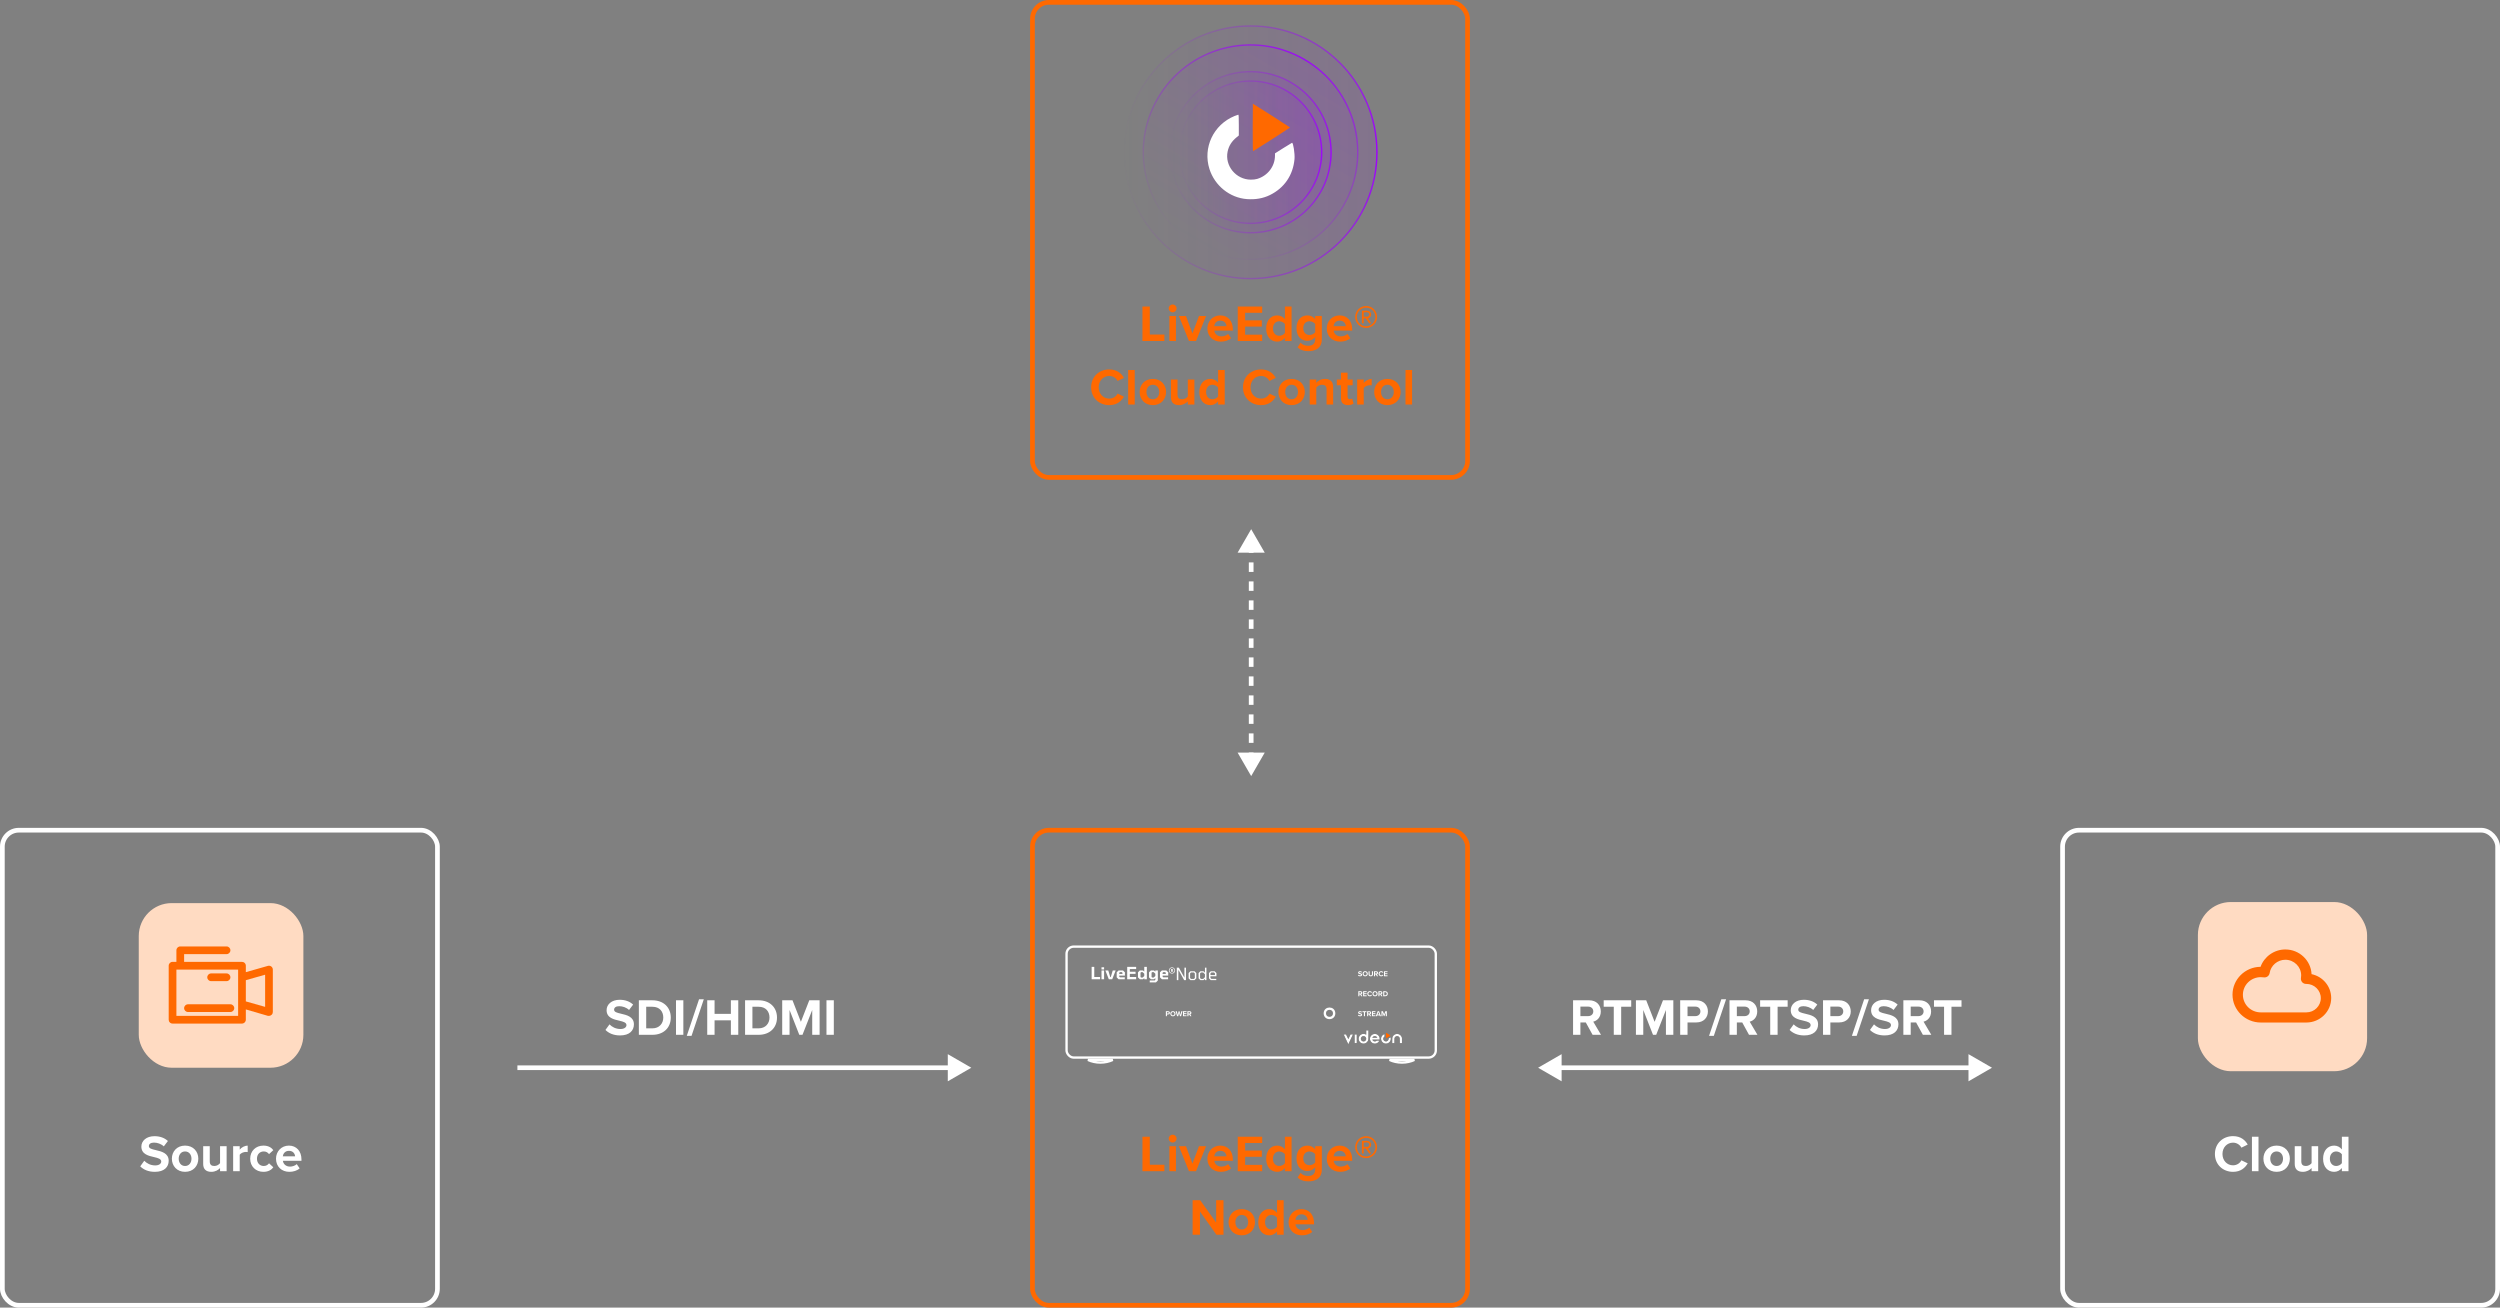 <svg xmlns="http://www.w3.org/2000/svg" width="1063" height="556" viewBox="0 0 1063 556" fill="none"><rect x="0" y="0" width="1063" height="556" fill="#808080" stroke="none"/><path d="M257.44 437.932L259.156 435.556C260.19 436.634 261.796 437.536 263.82 437.536C265.536 437.536 266.372 436.722 266.372 435.886C266.372 434.786 265.096 434.412 263.402 434.016C261.004 433.466 257.924 432.806 257.924 429.528C257.924 427.086 260.036 425.106 263.49 425.106C265.822 425.106 267.758 425.81 269.21 427.152L267.472 429.44C266.284 428.34 264.7 427.834 263.27 427.834C261.862 427.834 261.114 428.45 261.114 429.33C261.114 430.32 262.346 430.628 264.04 431.024C266.46 431.574 269.54 432.3 269.54 435.556C269.54 438.24 267.626 440.264 263.666 440.264C260.85 440.264 258.826 439.318 257.44 437.932ZM271.643 440V425.326H277.429C282.027 425.326 285.217 428.252 285.217 432.674C285.217 437.096 282.027 440 277.429 440H271.643ZM274.767 437.25H277.429C280.333 437.25 282.027 435.16 282.027 432.674C282.027 430.078 280.443 428.076 277.429 428.076H274.767V437.25ZM287.434 440V425.326H290.558V440H287.434ZM292.02 440.44L297.234 424.886H299.258L294.044 440.44H292.02ZM310.766 440V433.84H303.836V440H300.712V425.326H303.836V431.09H310.766V425.326H313.912V440H310.766ZM316.804 440V425.326H322.59C327.188 425.326 330.378 428.252 330.378 432.674C330.378 437.096 327.188 440 322.59 440H316.804ZM319.928 437.25H322.59C325.494 437.25 327.188 435.16 327.188 432.674C327.188 430.078 325.604 428.076 322.59 428.076H319.928V437.25ZM345.355 440V429.44L341.219 440H339.855L335.719 429.44V440H332.595V425.326H336.973L340.537 434.478L344.101 425.326H348.501V440H345.355ZM351.415 440V425.326H354.539V440H351.415Z" fill="white"></path><path d="M677.161 440L674.279 434.742H671.991V440H668.867V425.326H675.731C678.789 425.326 680.659 427.328 680.659 430.056C680.659 432.652 679.031 434.038 677.447 434.412L680.747 440H677.161ZM677.469 430.034C677.469 428.802 676.523 428.01 675.269 428.01H671.991V432.058H675.269C676.523 432.058 677.469 431.266 677.469 430.034ZM686.177 440V428.076H681.887V425.326H693.591V428.076H689.323V440H686.177ZM708.354 440V429.44L704.218 440H702.854L698.718 429.44V440H695.594V425.326H699.972L703.536 434.478L707.1 425.326H711.5V440H708.354ZM714.414 440V425.326H721.278C724.468 425.326 726.206 427.482 726.206 430.056C726.206 432.608 724.446 434.742 721.278 434.742H717.538V440H714.414ZM723.016 430.034C723.016 428.824 722.092 428.01 720.86 428.01H717.538V432.058H720.86C722.092 432.058 723.016 431.266 723.016 430.034ZM726.69 440.44L731.904 424.886H733.928L728.714 440.44H726.69ZM743.677 440L740.795 434.742H738.507V440H735.383V425.326H742.247C745.305 425.326 747.175 427.328 747.175 430.056C747.175 432.652 745.547 434.038 743.963 434.412L747.263 440H743.677ZM743.985 430.034C743.985 428.802 743.039 428.01 741.785 428.01H738.507V432.058H741.785C743.039 432.058 743.985 431.266 743.985 430.034ZM752.693 440V428.076H748.403V425.326H760.107V428.076H755.839V440H752.693ZM760.947 437.932L762.663 435.556C763.697 436.634 765.303 437.536 767.327 437.536C769.043 437.536 769.879 436.722 769.879 435.886C769.879 434.786 768.603 434.412 766.909 434.016C764.511 433.466 761.431 432.806 761.431 429.528C761.431 427.086 763.543 425.106 766.997 425.106C769.329 425.106 771.265 425.81 772.717 427.152L770.979 429.44C769.791 428.34 768.207 427.834 766.777 427.834C765.369 427.834 764.621 428.45 764.621 429.33C764.621 430.32 765.853 430.628 767.547 431.024C769.967 431.574 773.047 432.3 773.047 435.556C773.047 438.24 771.133 440.264 767.173 440.264C764.357 440.264 762.333 439.318 760.947 437.932ZM775.15 440V425.326H782.014C785.204 425.326 786.942 427.482 786.942 430.056C786.942 432.608 785.182 434.742 782.014 434.742H778.274V440H775.15ZM783.752 430.034C783.752 428.824 782.828 428.01 781.596 428.01H778.274V432.058H781.596C782.828 432.058 783.752 431.266 783.752 430.034ZM787.427 440.44L792.641 424.886H794.665L789.451 440.44H787.427ZM795.107 437.932L796.823 435.556C797.857 436.634 799.463 437.536 801.487 437.536C803.203 437.536 804.039 436.722 804.039 435.886C804.039 434.786 802.763 434.412 801.069 434.016C798.671 433.466 795.591 432.806 795.591 429.528C795.591 427.086 797.703 425.106 801.157 425.106C803.489 425.106 805.425 425.81 806.877 427.152L805.139 429.44C803.951 428.34 802.367 427.834 800.937 427.834C799.529 427.834 798.781 428.45 798.781 429.33C798.781 430.32 800.013 430.628 801.707 431.024C804.127 431.574 807.207 432.3 807.207 435.556C807.207 438.24 805.293 440.264 801.333 440.264C798.517 440.264 796.493 439.318 795.107 437.932ZM817.604 440L814.722 434.742H812.434V440H809.31V425.326H816.174C819.232 425.326 821.102 427.328 821.102 430.056C821.102 432.652 819.474 434.038 817.89 434.412L821.19 440H817.604ZM817.912 430.034C817.912 428.802 816.966 428.01 815.712 428.01H812.434V432.058H815.712C816.966 432.058 817.912 431.266 817.912 430.034ZM826.62 440V428.076H822.33V425.326H834.034V428.076H829.766V440H826.62Z" fill="white"></path><rect x="1" y="353" width="185" height="202" rx="7" stroke="white" stroke-width="2"></rect><rect x="877" y="353" width="185" height="202" rx="7" stroke="white" stroke-width="2"></rect><rect x="439" y="353" width="185" height="202" rx="7" stroke="#FF6900" stroke-width="2"></rect><rect x="439" y="1" width="185" height="202" rx="7" stroke="#FF6900" stroke-width="2"></rect><path d="M413 454L403 448.226V459.774L413 454ZM220 455H404V453H220V455Z" fill="white"></path><path d="M654 454L664 459.774V448.226L654 454ZM847 454L837 448.226V459.774L847 454ZM663 455H838V453H663V455Z" fill="white"></path><path d="M532 330L537.774 320L526.226 320L532 330ZM532 225L526.227 235L537.774 235L532 225ZM533 323.942L533 319.904L531 319.904L531 323.942L533 323.942ZM533 315.865L533 311.827L531 311.827L531 315.865L533 315.865ZM533 307.788L533 303.75L531 303.75L531 307.788L533 307.788ZM533 299.712L533 295.673L531 295.673L531 299.712L533 299.712ZM533 291.635L533 287.596L531 287.596L531 291.635L533 291.635ZM533 283.558L533 279.519L531 279.519L531 283.558L533 283.558ZM533 275.481L533 271.442L531 271.442L531 275.481L533 275.481ZM533 267.404L533 263.365L531 263.365L531 267.404L533 267.404ZM533 259.327L533 255.288L531 255.288L531 259.327L533 259.327ZM533 251.25L533 247.212L531 247.212L531 251.25L533 251.25ZM533 243.173L533 239.135L531 239.135L531 243.173L533 243.173ZM533 235.096L533 231.058L531 231.058L531 235.096L533 235.096Z" fill="white"></path><path d="M485.773 145V130.326H488.897V142.25H495.101V145H485.773ZM498.609 132.812C497.707 132.812 496.937 132.064 496.937 131.14C496.937 130.216 497.707 129.468 498.609 129.468C499.533 129.468 500.281 130.216 500.281 131.14C500.281 132.064 499.533 132.812 498.609 132.812ZM497.223 145V134.374H500.017V145H497.223ZM505.537 145L501.269 134.374H504.261L507.033 141.766L509.805 134.374H512.819L508.551 145H505.537ZM513.385 139.676C513.385 136.596 515.651 134.11 518.885 134.11C522.053 134.11 524.209 136.486 524.209 139.962V140.578H516.311C516.487 141.92 517.565 143.042 519.369 143.042C520.359 143.042 521.525 142.646 522.207 141.986L523.439 143.79C522.361 144.78 520.711 145.264 519.061 145.264C515.827 145.264 513.385 143.086 513.385 139.676ZM518.885 136.332C517.147 136.332 516.399 137.63 516.267 138.686H521.503C521.437 137.674 520.733 136.332 518.885 136.332ZM526.293 145V130.326H536.677V133.01H529.417V136.2H536.523V138.884H529.417V142.294H536.677V145H526.293ZM546.357 145V143.658C545.521 144.692 544.355 145.264 543.079 145.264C540.395 145.264 538.371 143.24 538.371 139.698C538.371 136.222 540.373 134.11 543.079 134.11C544.333 134.11 545.521 134.66 546.357 135.738V130.326H549.173V145H546.357ZM546.357 141.568V137.806C545.873 137.102 544.883 136.596 543.937 136.596C542.353 136.596 541.253 137.85 541.253 139.698C541.253 141.524 542.353 142.778 543.937 142.778C544.883 142.778 545.873 142.272 546.357 141.568ZM551.724 147.728L552.978 145.704C553.836 146.65 554.958 147.024 556.3 147.024C557.642 147.024 559.226 146.43 559.226 144.34V143.262C558.39 144.318 557.246 144.934 555.948 144.934C553.286 144.934 551.262 143.064 551.262 139.522C551.262 136.046 553.264 134.11 555.948 134.11C557.224 134.11 558.368 134.66 559.226 135.738V134.374H562.042V144.274C562.042 148.322 558.918 149.312 556.3 149.312C554.474 149.312 553.044 148.894 551.724 147.728ZM559.226 141.238V137.806C558.764 137.102 557.752 136.596 556.828 136.596C555.244 136.596 554.144 137.696 554.144 139.522C554.144 141.348 555.244 142.448 556.828 142.448C557.752 142.448 558.764 141.92 559.226 141.238ZM564.131 139.676C564.131 136.596 566.397 134.11 569.631 134.11C572.799 134.11 574.955 136.486 574.955 139.962V140.578H567.057C567.233 141.92 568.311 143.042 570.115 143.042C571.105 143.042 572.271 142.646 572.953 141.986L574.185 143.79C573.107 144.78 571.457 145.264 569.807 145.264C566.573 145.264 564.131 143.086 564.131 139.676ZM569.631 136.332C567.893 136.332 567.145 137.63 567.013 138.686H572.249C572.183 137.674 571.479 136.332 569.631 136.332ZM580.871 139.434C578.297 139.434 576.207 137.344 576.207 134.77C576.207 132.174 578.297 130.106 580.871 130.106C583.467 130.106 585.535 132.174 585.535 134.77C585.535 137.344 583.467 139.434 580.871 139.434ZM580.871 130.81C578.671 130.81 576.911 132.57 576.911 134.77C576.911 136.948 578.671 138.73 580.871 138.73C583.049 138.73 584.831 136.948 584.831 134.77C584.831 132.57 583.049 130.81 580.871 130.81ZM582.147 137.454L580.761 135.342H579.837V137.454H579.089V132.108H581.267C582.213 132.108 583.005 132.746 583.005 133.736C583.005 134.924 581.949 135.32 581.641 135.32L583.071 137.454H582.147ZM581.267 132.768H579.837V134.66H581.267C581.773 134.66 582.235 134.286 582.235 133.736C582.235 133.142 581.773 132.768 581.267 132.768ZM471.65 172.264C467.36 172.264 463.95 169.184 463.95 164.674C463.95 160.164 467.36 157.084 471.65 157.084C474.994 157.084 476.864 158.844 477.898 160.67L475.214 161.99C474.598 160.802 473.278 159.856 471.65 159.856C469.098 159.856 467.162 161.902 467.162 164.674C467.162 167.446 469.098 169.492 471.65 169.492C473.278 169.492 474.598 168.568 475.214 167.358L477.898 168.656C476.842 170.482 474.994 172.264 471.65 172.264ZM479.692 172V157.326H482.486V172H479.692ZM490.184 172.264C486.686 172.264 484.574 169.712 484.574 166.676C484.574 163.662 486.686 161.11 490.184 161.11C493.704 161.11 495.816 163.662 495.816 166.676C495.816 169.712 493.704 172.264 490.184 172.264ZM490.184 169.778C491.922 169.778 492.912 168.348 492.912 166.676C492.912 165.026 491.922 163.596 490.184 163.596C488.446 163.596 487.478 165.026 487.478 166.676C487.478 168.348 488.446 169.778 490.184 169.778ZM505.061 172V170.658C504.335 171.472 503.059 172.264 501.321 172.264C498.989 172.264 497.889 170.988 497.889 168.92V161.374H500.683V167.82C500.683 169.294 501.453 169.778 502.641 169.778C503.719 169.778 504.577 169.184 505.061 168.568V161.374H507.855V172H505.061ZM517.933 172V170.658C517.097 171.692 515.931 172.264 514.655 172.264C511.971 172.264 509.947 170.24 509.947 166.698C509.947 163.222 511.949 161.11 514.655 161.11C515.909 161.11 517.097 161.66 517.933 162.738V157.326H520.749V172H517.933ZM517.933 168.568V164.806C517.449 164.102 516.459 163.596 515.513 163.596C513.929 163.596 512.829 164.85 512.829 166.698C512.829 168.524 513.929 169.778 515.513 169.778C516.459 169.778 517.449 169.272 517.933 168.568ZM536.211 172.264C531.921 172.264 528.511 169.184 528.511 164.674C528.511 160.164 531.921 157.084 536.211 157.084C539.555 157.084 541.425 158.844 542.459 160.67L539.775 161.99C539.159 160.802 537.839 159.856 536.211 159.856C533.659 159.856 531.723 161.902 531.723 164.674C531.723 167.446 533.659 169.492 536.211 169.492C537.839 169.492 539.159 168.568 539.775 167.358L542.459 168.656C541.403 170.482 539.555 172.264 536.211 172.264ZM549.18 172.264C545.682 172.264 543.57 169.712 543.57 166.676C543.57 163.662 545.682 161.11 549.18 161.11C552.7 161.11 554.812 163.662 554.812 166.676C554.812 169.712 552.7 172.264 549.18 172.264ZM549.18 169.778C550.918 169.778 551.908 168.348 551.908 166.676C551.908 165.026 550.918 163.596 549.18 163.596C547.442 163.596 546.474 165.026 546.474 166.676C546.474 168.348 547.442 169.778 549.18 169.778ZM564.057 172V165.576C564.057 164.102 563.287 163.596 562.099 163.596C560.999 163.596 560.141 164.212 559.679 164.85V172H556.885V161.374H559.679V162.76C560.361 161.946 561.659 161.11 563.397 161.11C565.729 161.11 566.851 162.43 566.851 164.498V172H564.057ZM573.189 172.264C571.231 172.264 570.175 171.252 570.175 169.36V163.816H568.415V161.374H570.175V158.47H572.991V161.374H575.147V163.816H572.991V168.612C572.991 169.272 573.343 169.778 573.959 169.778C574.377 169.778 574.773 169.624 574.927 169.47L575.521 171.582C575.103 171.956 574.355 172.264 573.189 172.264ZM577.059 172V161.374H579.853V162.826C580.601 161.88 581.921 161.132 583.241 161.132V163.86C583.043 163.816 582.779 163.794 582.471 163.794C581.547 163.794 580.315 164.3 579.853 164.982V172H577.059ZM589.915 172.264C586.417 172.264 584.305 169.712 584.305 166.676C584.305 163.662 586.417 161.11 589.915 161.11C593.435 161.11 595.547 163.662 595.547 166.676C595.547 169.712 593.435 172.264 589.915 172.264ZM589.915 169.778C591.653 169.778 592.643 168.348 592.643 166.676C592.643 165.026 591.653 163.596 589.915 163.596C588.177 163.596 587.209 165.026 587.209 166.676C587.209 168.348 588.177 169.778 589.915 169.778ZM597.619 172V157.326H600.413V172H597.619Z" fill="#FF6900"></path><path d="M485.773 498V483.326H488.897V495.25H495.101V498H485.773ZM498.609 485.812C497.707 485.812 496.937 485.064 496.937 484.14C496.937 483.216 497.707 482.468 498.609 482.468C499.533 482.468 500.281 483.216 500.281 484.14C500.281 485.064 499.533 485.812 498.609 485.812ZM497.223 498V487.374H500.017V498H497.223ZM505.537 498L501.269 487.374H504.261L507.033 494.766L509.805 487.374H512.819L508.551 498H505.537ZM513.385 492.676C513.385 489.596 515.651 487.11 518.885 487.11C522.053 487.11 524.209 489.486 524.209 492.962V493.578H516.311C516.487 494.92 517.565 496.042 519.369 496.042C520.359 496.042 521.525 495.646 522.207 494.986L523.439 496.79C522.361 497.78 520.711 498.264 519.061 498.264C515.827 498.264 513.385 496.086 513.385 492.676ZM518.885 489.332C517.147 489.332 516.399 490.63 516.267 491.686H521.503C521.437 490.674 520.733 489.332 518.885 489.332ZM526.293 498V483.326H536.677V486.01H529.417V489.2H536.523V491.884H529.417V495.294H536.677V498H526.293ZM546.357 498V496.658C545.521 497.692 544.355 498.264 543.079 498.264C540.395 498.264 538.371 496.24 538.371 492.698C538.371 489.222 540.373 487.11 543.079 487.11C544.333 487.11 545.521 487.66 546.357 488.738V483.326H549.173V498H546.357ZM546.357 494.568V490.806C545.873 490.102 544.883 489.596 543.937 489.596C542.353 489.596 541.253 490.85 541.253 492.698C541.253 494.524 542.353 495.778 543.937 495.778C544.883 495.778 545.873 495.272 546.357 494.568ZM551.724 500.728L552.978 498.704C553.836 499.65 554.958 500.024 556.3 500.024C557.642 500.024 559.226 499.43 559.226 497.34V496.262C558.39 497.318 557.246 497.934 555.948 497.934C553.286 497.934 551.262 496.064 551.262 492.522C551.262 489.046 553.264 487.11 555.948 487.11C557.224 487.11 558.368 487.66 559.226 488.738V487.374H562.042V497.274C562.042 501.322 558.918 502.312 556.3 502.312C554.474 502.312 553.044 501.894 551.724 500.728ZM559.226 494.238V490.806C558.764 490.102 557.752 489.596 556.828 489.596C555.244 489.596 554.144 490.696 554.144 492.522C554.144 494.348 555.244 495.448 556.828 495.448C557.752 495.448 558.764 494.92 559.226 494.238ZM564.131 492.676C564.131 489.596 566.397 487.11 569.631 487.11C572.799 487.11 574.955 489.486 574.955 492.962V493.578H567.057C567.233 494.92 568.311 496.042 570.115 496.042C571.105 496.042 572.271 495.646 572.953 494.986L574.185 496.79C573.107 497.78 571.457 498.264 569.807 498.264C566.573 498.264 564.131 496.086 564.131 492.676ZM569.631 489.332C567.893 489.332 567.145 490.63 567.013 491.686H572.249C572.183 490.674 571.479 489.332 569.631 489.332ZM580.871 492.434C578.297 492.434 576.207 490.344 576.207 487.77C576.207 485.174 578.297 483.106 580.871 483.106C583.467 483.106 585.535 485.174 585.535 487.77C585.535 490.344 583.467 492.434 580.871 492.434ZM580.871 483.81C578.671 483.81 576.911 485.57 576.911 487.77C576.911 489.948 578.671 491.73 580.871 491.73C583.049 491.73 584.831 489.948 584.831 487.77C584.831 485.57 583.049 483.81 580.871 483.81ZM582.147 490.454L580.761 488.342H579.837V490.454H579.089V485.108H581.267C582.213 485.108 583.005 485.746 583.005 486.736C583.005 487.924 581.949 488.32 581.641 488.32L583.071 490.454H582.147ZM581.267 485.768H579.837V487.66H581.267C581.773 487.66 582.235 487.286 582.235 486.736C582.235 486.142 581.773 485.768 581.267 485.768ZM517.217 525L510.221 515.144V525H507.097V510.326H510.309L517.107 519.83V510.326H520.231V525H517.217ZM527.986 525.264C524.488 525.264 522.376 522.712 522.376 519.676C522.376 516.662 524.488 514.11 527.986 514.11C531.506 514.11 533.618 516.662 533.618 519.676C533.618 522.712 531.506 525.264 527.986 525.264ZM527.986 522.778C529.724 522.778 530.714 521.348 530.714 519.676C530.714 518.026 529.724 516.596 527.986 516.596C526.248 516.596 525.28 518.026 525.28 519.676C525.28 521.348 526.248 522.778 527.986 522.778ZM542.995 525V523.658C542.159 524.692 540.993 525.264 539.717 525.264C537.033 525.264 535.009 523.24 535.009 519.698C535.009 516.222 537.011 514.11 539.717 514.11C540.971 514.11 542.159 514.66 542.995 515.738V510.326H545.811V525H542.995ZM542.995 521.568V517.806C542.511 517.102 541.521 516.596 540.575 516.596C538.991 516.596 537.891 517.85 537.891 519.698C537.891 521.524 538.991 522.778 540.575 522.778C541.521 522.778 542.511 522.272 542.995 521.568ZM547.899 519.676C547.899 516.596 550.165 514.11 553.399 514.11C556.567 514.11 558.723 516.486 558.723 519.962V520.578H550.825C551.001 521.92 552.079 523.042 553.883 523.042C554.873 523.042 556.039 522.646 556.721 521.986L557.953 523.79C556.875 524.78 555.225 525.264 553.575 525.264C550.341 525.264 547.899 523.086 547.899 519.676ZM553.399 516.332C551.661 516.332 550.913 517.63 550.781 518.686H556.017C555.951 517.674 555.247 516.332 553.399 516.332Z" fill="#FF6900"></path><path d="M59.625 495.932L61.341 493.556C62.375 494.634 63.981 495.536 66.005 495.536C67.721 495.536 68.557 494.722 68.557 493.886C68.557 492.786 67.281 492.412 65.587 492.016C63.189 491.466 60.109 490.806 60.109 487.528C60.109 485.086 62.221 483.106 65.675 483.106C68.007 483.106 69.943 483.81 71.395 485.152L69.657 487.44C68.469 486.34 66.885 485.834 65.455 485.834C64.047 485.834 63.299 486.45 63.299 487.33C63.299 488.32 64.531 488.628 66.225 489.024C68.645 489.574 71.725 490.3 71.725 493.556C71.725 496.24 69.811 498.264 65.851 498.264C63.035 498.264 61.011 497.318 59.625 495.932ZM78.69 498.264C75.192 498.264 73.08 495.712 73.08 492.676C73.08 489.662 75.192 487.11 78.69 487.11C82.21 487.11 84.322 489.662 84.322 492.676C84.322 495.712 82.21 498.264 78.69 498.264ZM78.69 495.778C80.428 495.778 81.418 494.348 81.418 492.676C81.418 491.026 80.428 489.596 78.69 489.596C76.952 489.596 75.984 491.026 75.984 492.676C75.984 494.348 76.952 495.778 78.69 495.778ZM93.567 498V496.658C92.841 497.472 91.565 498.264 89.827 498.264C87.495 498.264 86.395 496.988 86.395 494.92V487.374H89.189V493.82C89.189 495.294 89.959 495.778 91.147 495.778C92.225 495.778 93.083 495.184 93.567 494.568V487.374H96.361V498H93.567ZM99.135 498V487.374H101.929V488.826C102.677 487.88 103.997 487.132 105.317 487.132V489.86C105.119 489.816 104.855 489.794 104.547 489.794C103.623 489.794 102.391 490.3 101.929 490.982V498H99.135ZM106.381 492.676C106.381 489.42 108.735 487.11 112.013 487.11C114.191 487.11 115.511 488.056 116.215 489.046L114.389 490.74C113.883 490.014 113.113 489.596 112.145 489.596C110.451 489.596 109.263 490.828 109.263 492.676C109.263 494.524 110.451 495.778 112.145 495.778C113.113 495.778 113.883 495.338 114.389 494.634L116.215 496.328C115.511 497.318 114.191 498.264 112.013 498.264C108.735 498.264 106.381 495.954 106.381 492.676ZM117.359 492.676C117.359 489.596 119.625 487.11 122.859 487.11C126.027 487.11 128.183 489.486 128.183 492.962V493.578H120.285C120.461 494.92 121.539 496.042 123.343 496.042C124.333 496.042 125.499 495.646 126.181 494.986L127.413 496.79C126.335 497.78 124.685 498.264 123.035 498.264C119.801 498.264 117.359 496.086 117.359 492.676ZM122.859 489.332C121.121 489.332 120.373 490.63 120.241 491.686H125.477C125.411 490.674 124.707 489.332 122.859 489.332Z" fill="white"></path><path d="M949.482 498.264C945.192 498.264 941.782 495.184 941.782 490.674C941.782 486.164 945.192 483.084 949.482 483.084C952.826 483.084 954.696 484.844 955.73 486.67L953.046 487.99C952.43 486.802 951.11 485.856 949.482 485.856C946.93 485.856 944.994 487.902 944.994 490.674C944.994 493.446 946.93 495.492 949.482 495.492C951.11 495.492 952.43 494.568 953.046 493.358L955.73 494.656C954.674 496.482 952.826 498.264 949.482 498.264ZM957.524 498V483.326H960.318V498H957.524ZM968.016 498.264C964.518 498.264 962.406 495.712 962.406 492.676C962.406 489.662 964.518 487.11 968.016 487.11C971.536 487.11 973.648 489.662 973.648 492.676C973.648 495.712 971.536 498.264 968.016 498.264ZM968.016 495.778C969.754 495.778 970.744 494.348 970.744 492.676C970.744 491.026 969.754 489.596 968.016 489.596C966.278 489.596 965.31 491.026 965.31 492.676C965.31 494.348 966.278 495.778 968.016 495.778ZM982.893 498V496.658C982.167 497.472 980.891 498.264 979.153 498.264C976.821 498.264 975.721 496.988 975.721 494.92V487.374H978.515V493.82C978.515 495.294 979.285 495.778 980.473 495.778C981.551 495.778 982.409 495.184 982.893 494.568V487.374H985.687V498H982.893ZM995.765 498V496.658C994.929 497.692 993.763 498.264 992.487 498.264C989.803 498.264 987.779 496.24 987.779 492.698C987.779 489.222 989.781 487.11 992.487 487.11C993.741 487.11 994.929 487.66 995.765 488.738V483.326H998.581V498H995.765ZM995.765 494.568V490.806C995.281 490.102 994.291 489.596 993.345 489.596C991.761 489.596 990.661 490.85 990.661 492.698C990.661 494.524 991.761 495.778 993.345 495.778C994.291 495.778 995.281 495.272 995.765 494.568Z" fill="white"></path><rect x="59" y="384" width="70" height="70" rx="14" fill="#FFDBC2"></rect><path d="M79.926 430.303H97.966C98.873 430.303 99.606 429.569 99.606 428.663C99.606 427.757 98.873 427.023 97.966 427.023H79.926C79.02 427.023 78.286 427.757 78.286 428.663C78.286 429.569 79.02 430.303 79.926 430.303Z" fill="#FF6900"></path><path d="M89.767 417.183H96.327C97.233 417.183 97.967 416.449 97.967 415.543C97.967 414.637 97.233 413.903 96.327 413.903H89.767C88.861 413.903 88.127 414.637 88.127 415.543C88.127 416.449 88.861 417.183 89.767 417.183Z" fill="#FF6900"></path><path d="M96.327 405.703C97.233 405.703 97.967 404.969 97.967 404.063C97.967 403.157 97.233 402.423 96.327 402.423H76.647C75.74 402.423 75.007 403.157 75.007 404.063V408.983H73.367C72.46 408.983 71.727 409.717 71.727 410.623V433.583C71.727 434.018 71.899 434.436 72.206 434.744C72.514 435.051 72.932 435.223 73.367 435.223H102.887C103.322 435.223 103.74 435.051 104.047 434.744C104.355 434.436 104.527 434.018 104.527 433.583V429.204L113.924 431.943C114.072 431.968 114.22 431.968 114.367 431.943C114.802 431.943 115.22 431.771 115.527 431.464C115.835 431.156 116.007 430.738 116.007 430.303V412.263C116.007 411.746 115.763 411.261 115.351 410.951C114.943 410.646 114.414 410.549 113.924 410.689L104.527 413.362V410.623C104.527 410.188 104.355 409.77 104.047 409.463C103.74 409.155 103.322 408.983 102.887 408.983H78.287V405.703L96.327 405.703ZM112.727 414.444V428.122L104.527 425.793V416.772L112.727 414.444ZM101.247 415.543V431.943H75.007V412.263H101.247V415.543Z" fill="#FF6900"></path><rect x="934.545" y="383.545" width="71.94" height="71.94" rx="14" fill="#FFDBC2"></rect><path d="M982.876 414.224C982.611 408.389 977.708 403.71 971.722 403.71C966.951 403.71 962.733 406.779 961.186 411.089C954.604 411.132 949.26 416.445 949.26 422.932C949.26 429.42 954.65 434.775 961.276 434.775H980.667C986.475 434.775 991.225 430.116 991.225 424.369C991.225 419.383 987.647 415.204 982.876 414.204V414.224ZM980.667 418.361C984.046 418.361 986.806 421.081 986.806 424.412C986.806 427.742 984.046 430.463 980.667 430.463H961.276C957.078 430.463 953.678 427.11 953.678 422.975C953.678 418.838 957.08 415.487 961.276 415.487C961.696 415.487 962.114 415.53 962.512 415.575C963.108 415.663 963.682 415.532 964.168 415.183C964.655 414.834 964.963 414.312 965.052 413.747C965.539 410.524 968.409 408.087 971.722 408.087C975.432 408.087 978.457 411.069 978.457 414.726C978.457 415.096 978.435 415.467 978.368 415.836C978.259 416.467 978.457 417.12 978.876 417.622C979.317 418.102 979.936 418.383 980.598 418.363" fill="#FF6900"></path><circle cx="531.753" cy="64.753" r="53.721" transform="rotate(90 531.753 64.753)" fill="url(#paint0_linear_92_132)" fill-opacity="0.1" stroke="url(#paint1_radial_92_132)" stroke-width="0.618"></circle><path opacity="0.9" d="M571.209 87.517C558.616 109.328 530.726 116.801 508.915 104.209C487.103 91.616 479.63 63.726 492.223 41.915C504.816 20.103 532.706 12.63 554.517 25.223C576.328 37.816 583.801 65.706 571.209 87.517Z" fill="url(#paint2_linear_92_132)" fill-opacity="0.1" stroke="url(#paint3_radial_92_132)" stroke-width="0.618"></path><path opacity="0.9" d="M531.716 98.978C512.794 98.978 497.454 83.638 497.454 64.716C497.454 45.794 512.794 30.455 531.716 30.455C550.638 30.455 565.977 45.794 565.977 64.716C565.977 83.638 550.638 98.978 531.716 98.978Z" fill="url(#paint4_linear_92_132)" fill-opacity="0.1" stroke="url(#paint5_radial_92_132)" stroke-width="0.618"></path><path opacity="0.9" d="M531.715 94.983C514.999 94.983 501.448 81.433 501.448 64.717C501.448 48.001 514.999 34.45 531.715 34.45C548.43 34.45 561.981 48.001 561.981 64.717C561.981 81.433 548.43 94.983 531.715 94.983Z" fill="url(#paint6_linear_92_132)" fill-opacity="0.1" stroke="url(#paint7_radial_92_132)" stroke-width="0.618"></path><path fill-rule="evenodd" clip-rule="evenodd" d="M524.868 49.354C515.952 53.042 511.365 62.776 514.258 71.871C516.517 78.972 522.926 84.117 530.187 84.657C533.803 84.927 537.053 84.356 539.946 82.946C546.075 79.956 549.825 74.469 550.426 67.612C550.622 65.368 549.887 60.584 549.364 60.71C549.244 60.739 547.566 61.764 545.636 62.986L542.126 65.21L542.121 66.189C542.096 70.751 539.022 74.752 534.523 76.079C533.828 76.284 532.883 76.392 531.841 76.387C525.541 76.357 520.699 70.47 521.989 64.41C522.497 62.022 523.71 60.093 525.756 58.417L526.746 57.606V53.181C526.746 49.757 526.695 48.756 526.522 48.759C526.399 48.761 525.655 49.028 524.868 49.354Z" fill="white"></path><path fill-rule="evenodd" clip-rule="evenodd" d="M532.646 54.248C532.646 62.877 532.683 64.375 532.895 64.254C534.465 63.358 548.537 54.294 548.508 54.197C548.47 54.073 532.878 44.099 532.721 44.099C532.68 44.099 532.646 48.666 532.646 54.248Z" fill="#FF6900"></path><path fill-rule="evenodd" clip-rule="evenodd" d="M580.913 439.043V439.952L580.766 439.871C580.452 439.7 580.155 439.627 579.77 439.626C579.165 439.624 578.672 439.835 578.255 440.272C578.009 440.531 577.844 440.829 577.75 441.184C577.682 441.438 577.674 441.869 577.731 442.114C577.923 442.938 578.54 443.545 579.359 443.713C579.568 443.756 579.971 443.756 580.181 443.713C580.587 443.629 580.938 443.44 581.235 443.145C581.581 442.801 581.78 442.388 581.835 441.9C581.848 441.779 581.856 441.057 581.856 439.922V438.134H581.385H580.913V439.043ZM584.338 439.633C583.496 439.722 582.789 440.337 582.554 441.185C582.518 441.314 582.511 441.393 582.511 441.687C582.511 441.981 582.518 442.061 582.554 442.19C582.62 442.427 582.715 442.637 582.846 442.832C583.274 443.469 584.017 443.82 584.774 443.743C585.348 443.685 585.846 443.419 586.197 442.982C586.318 442.831 586.491 442.541 586.491 442.488C586.491 442.472 586.328 442.466 585.946 442.466H585.402L585.327 442.533C584.883 442.932 584.199 442.908 583.771 442.477C583.64 442.345 583.501 442.127 583.501 442.053C583.501 442.031 583.771 442.027 585.064 442.027H586.626L586.638 441.934C586.661 441.773 586.652 441.478 586.621 441.313C586.497 440.663 586.088 440.127 585.498 439.84C585.246 439.718 585.055 439.661 584.795 439.632C584.595 439.609 584.563 439.61 584.338 439.633ZM593.791 439.632C593.484 439.668 593.073 439.829 592.83 440.009C592.376 440.347 592.079 440.83 591.997 441.368C591.975 441.514 591.968 441.784 591.968 442.551L591.968 443.544H592.439H592.911L592.911 442.551C592.911 441.441 592.914 441.412 593.046 441.16C593.182 440.903 593.431 440.699 593.733 440.597C593.895 440.543 594.2 440.546 594.386 440.604C594.742 440.715 595.024 441.004 595.15 441.388C595.182 441.486 595.186 441.603 595.193 442.521L595.2 443.544H595.661H596.122L596.116 442.421L596.11 441.298L596.055 441.122C595.951 440.79 595.784 440.5 595.562 440.266C595.111 439.79 594.454 439.555 593.791 439.632ZM588.507 439.778C587.506 440.192 586.992 441.284 587.316 442.305C587.57 443.102 588.289 443.679 589.104 443.74C589.509 443.77 589.874 443.706 590.199 443.548C590.887 443.212 591.307 442.597 591.375 441.827C591.397 441.575 591.314 441.038 591.256 441.053C591.242 441.056 591.054 441.171 590.837 441.308L590.443 441.558L590.443 441.667C590.44 442.179 590.095 442.628 589.59 442.777C589.512 442.8 589.406 442.812 589.289 442.812C588.582 442.808 588.039 442.148 588.184 441.468C588.241 441.2 588.377 440.983 588.606 440.795L588.718 440.704V440.208C588.718 439.824 588.712 439.711 588.693 439.712C588.679 439.712 588.595 439.742 588.507 439.778ZM571.324 439.856C571.325 439.895 573.281 444.03 573.301 444.036C573.314 444.04 575.236 440 575.293 439.849C575.296 439.839 575.075 439.831 574.779 439.831H574.259L573.792 440.824C573.535 441.37 573.318 441.824 573.311 441.833C573.303 441.841 573.084 441.397 572.823 440.845L572.35 439.841L571.837 439.836C571.433 439.831 571.324 439.836 571.324 439.856ZM575.978 441.687V443.524H576.439H576.901V441.687V439.851H576.439H575.978V441.687ZM580.112 440.608C580.451 440.713 580.74 441.002 580.855 441.351C580.916 441.537 580.921 441.819 580.865 441.987C580.732 442.386 580.452 442.66 580.06 442.777C579.877 442.832 579.599 442.824 579.411 442.759C579.063 442.638 578.789 442.36 578.681 442.017C578.623 441.834 578.62 441.53 578.674 441.368C578.847 440.857 579.303 440.531 579.81 440.558C579.904 440.563 580.04 440.585 580.112 440.608ZM584.795 440.58C585.019 440.626 585.215 440.733 585.377 440.897C585.454 440.975 585.543 441.086 585.574 441.144L585.63 441.248H584.575H583.519L583.575 441.145C583.667 440.977 583.888 440.767 584.063 440.682C584.318 440.558 584.541 440.526 584.795 440.58Z" fill="#272727"></path><path fill-rule="evenodd" clip-rule="evenodd" d="M589.38 440.327C589.38 441.296 589.384 441.464 589.408 441.45C589.584 441.35 591.163 440.333 591.16 440.322C591.156 440.308 589.406 439.189 589.388 439.189C589.384 439.189 589.38 439.701 589.38 440.327Z" fill="#FF6900"></path><rect x="453.5" y="402.5" width="157" height="47.179" rx="3.043" stroke="white"></rect><path fill-rule="evenodd" clip-rule="evenodd" d="M580.913 439.043V439.952L580.766 439.871C580.452 439.7 580.155 439.627 579.77 439.626C579.165 439.624 578.672 439.835 578.255 440.272C578.009 440.531 577.844 440.829 577.75 441.184C577.682 441.438 577.674 441.869 577.731 442.114C577.923 442.938 578.54 443.545 579.359 443.713C579.568 443.756 579.971 443.756 580.181 443.713C580.587 443.629 580.938 443.44 581.235 443.145C581.581 442.801 581.78 442.388 581.835 441.9C581.848 441.779 581.856 441.057 581.856 439.922V438.134H581.385H580.913V439.043ZM584.338 439.633C583.496 439.722 582.789 440.337 582.554 441.185C582.518 441.314 582.511 441.393 582.511 441.687C582.511 441.981 582.518 442.061 582.554 442.19C582.62 442.427 582.715 442.637 582.846 442.832C583.274 443.469 584.017 443.82 584.774 443.743C585.348 443.685 585.846 443.419 586.197 442.982C586.318 442.831 586.491 442.541 586.491 442.488C586.491 442.472 586.328 442.466 585.946 442.466H585.402L585.327 442.533C584.883 442.932 584.199 442.908 583.771 442.477C583.64 442.345 583.501 442.127 583.501 442.053C583.501 442.031 583.771 442.027 585.064 442.027H586.626L586.638 441.934C586.661 441.773 586.652 441.478 586.621 441.313C586.497 440.663 586.088 440.127 585.498 439.84C585.246 439.718 585.055 439.661 584.795 439.632C584.595 439.609 584.563 439.61 584.338 439.633ZM593.791 439.632C593.484 439.668 593.073 439.829 592.83 440.009C592.376 440.347 592.079 440.83 591.997 441.368C591.975 441.514 591.968 441.784 591.968 442.551L591.968 443.544H592.439H592.911L592.911 442.551C592.911 441.441 592.914 441.412 593.046 441.16C593.182 440.903 593.431 440.699 593.733 440.597C593.895 440.543 594.2 440.546 594.386 440.604C594.742 440.715 595.024 441.004 595.15 441.388C595.182 441.486 595.186 441.603 595.193 442.521L595.2 443.544H595.661H596.122L596.116 442.421L596.11 441.298L596.055 441.122C595.951 440.79 595.784 440.5 595.562 440.266C595.111 439.79 594.454 439.555 593.791 439.632ZM588.507 439.778C587.506 440.192 586.992 441.284 587.316 442.305C587.57 443.102 588.289 443.679 589.104 443.74C589.509 443.77 589.874 443.706 590.199 443.548C590.887 443.212 591.307 442.597 591.375 441.827C591.397 441.575 591.314 441.038 591.256 441.053C591.242 441.056 591.054 441.171 590.837 441.308L590.443 441.558L590.443 441.667C590.44 442.179 590.095 442.628 589.59 442.777C589.512 442.8 589.406 442.812 589.289 442.812C588.582 442.808 588.039 442.148 588.184 441.468C588.241 441.2 588.377 440.983 588.606 440.795L588.718 440.704V440.208C588.718 439.824 588.712 439.711 588.693 439.712C588.679 439.712 588.595 439.742 588.507 439.778ZM571.324 439.856C571.325 439.895 573.281 444.03 573.301 444.036C573.314 444.04 575.236 440 575.293 439.849C575.296 439.839 575.075 439.831 574.779 439.831H574.259L573.792 440.824C573.535 441.37 573.318 441.824 573.311 441.833C573.303 441.841 573.084 441.397 572.823 440.845L572.35 439.841L571.837 439.836C571.433 439.831 571.324 439.836 571.324 439.856ZM575.978 441.687V443.524H576.439H576.901V441.687V439.851H576.439H575.978V441.687ZM580.112 440.608C580.451 440.713 580.74 441.002 580.855 441.351C580.916 441.537 580.921 441.819 580.865 441.987C580.732 442.386 580.452 442.66 580.06 442.777C579.877 442.832 579.599 442.824 579.411 442.759C579.063 442.638 578.789 442.36 578.681 442.017C578.623 441.834 578.62 441.53 578.674 441.368C578.847 440.857 579.303 440.531 579.81 440.558C579.904 440.563 580.04 440.585 580.112 440.608ZM584.795 440.58C585.019 440.626 585.215 440.733 585.377 440.897C585.454 440.975 585.543 441.086 585.574 441.144L585.63 441.248H584.575H583.519L583.575 441.145C583.667 440.977 583.888 440.767 584.063 440.682C584.318 440.558 584.541 440.526 584.795 440.58Z" fill="white"></path><path fill-rule="evenodd" clip-rule="evenodd" d="M589.38 440.327C589.38 441.296 589.384 441.464 589.408 441.45C589.584 441.35 591.163 440.333 591.16 440.322C591.156 440.308 589.406 439.189 589.388 439.189C589.384 439.189 589.38 439.701 589.38 440.327Z" fill="#FF6900"></path><mask id="path-31-inside-1_92_132" fill="white"><rect x="571.322" y="411.919" width="4.251" height="4.251" rx="0.709"></rect></mask><rect x="571.322" y="411.919" width="4.251" height="4.251" rx="0.709" stroke="white" stroke-width="2" mask="url(#path-31-inside-1_92_132)"></rect><mask id="path-32-inside-2_92_132" fill="white"><rect x="571.322" y="420.421" width="4.251" height="4.251" rx="0.709"></rect></mask><rect x="571.322" y="420.421" width="4.251" height="4.251" rx="0.709" stroke="white" stroke-width="2" mask="url(#path-32-inside-2_92_132)"></rect><mask id="path-33-inside-3_92_132" fill="white"><rect x="571.322" y="428.747" width="4.251" height="4.251" rx="0.709"></rect></mask><rect x="571.322" y="428.747" width="4.251" height="4.251" rx="0.709" stroke="white" stroke-width="2" mask="url(#path-33-inside-3_92_132)"></rect><mask id="path-34-inside-4_92_132" fill="white"><rect x="489.135" y="428.747" width="4.251" height="4.251" rx="0.709"></rect></mask><rect x="489.135" y="428.747" width="4.251" height="4.251" rx="0.709" stroke="white" stroke-width="2" mask="url(#path-34-inside-4_92_132)"></rect><path d="M577.409 414.796L577.658 414.452C577.808 414.608 578.041 414.739 578.334 414.739C578.583 414.739 578.704 414.621 578.704 414.5C578.704 414.341 578.519 414.286 578.274 414.229C577.926 414.149 577.48 414.054 577.48 413.579C577.48 413.225 577.786 412.938 578.286 412.938C578.624 412.938 578.905 413.04 579.115 413.234L578.863 413.566C578.691 413.406 578.462 413.333 578.254 413.333C578.05 413.333 577.942 413.422 577.942 413.55C577.942 413.693 578.12 413.738 578.366 413.795C578.717 413.875 579.163 413.98 579.163 414.452C579.163 414.841 578.886 415.134 578.312 415.134C577.904 415.134 577.61 414.997 577.409 414.796ZM579.366 414.034C579.366 413.394 579.835 412.934 580.475 412.934C581.119 412.934 581.588 413.394 581.588 414.034C581.588 414.675 581.119 415.134 580.475 415.134C579.835 415.134 579.366 414.675 579.366 414.034ZM581.123 414.034C581.123 413.636 580.868 413.336 580.475 413.336C580.083 413.336 579.831 413.636 579.831 414.034C579.831 414.43 580.083 414.733 580.475 414.733C580.868 414.733 581.123 414.43 581.123 414.034ZM581.906 414.248V412.97H582.365V414.232C582.365 414.529 582.528 414.733 582.859 414.733C583.184 414.733 583.347 414.529 583.347 414.232V412.97H583.806V414.245C583.806 414.774 583.503 415.134 582.859 415.134C582.209 415.134 581.906 414.771 581.906 414.248ZM585.427 415.096L585.01 414.334H584.678V415.096H584.225V412.97H585.22C585.663 412.97 585.934 413.26 585.934 413.655C585.934 414.031 585.699 414.232 585.469 414.286L585.947 415.096H585.427ZM585.472 413.652C585.472 413.473 585.335 413.359 585.153 413.359H584.678V413.945H585.153C585.335 413.945 585.472 413.83 585.472 413.652ZM587.288 415.134C586.666 415.134 586.172 414.688 586.172 414.034C586.172 413.381 586.666 412.934 587.288 412.934C587.773 412.934 588.044 413.19 588.194 413.454L587.805 413.645C587.715 413.473 587.524 413.336 587.288 413.336C586.918 413.336 586.638 413.633 586.638 414.034C586.638 414.436 586.918 414.733 587.288 414.733C587.524 414.733 587.715 414.599 587.805 414.423L588.194 414.612C588.041 414.876 587.773 415.134 587.288 415.134ZM588.463 415.096V412.97H589.968V413.359H588.916V413.821H589.946V414.21H588.916V414.704H589.968V415.096H588.463Z" fill="white"></path><path d="M578.758 423.599L578.34 422.837H578.009V423.599H577.556V421.472H578.551C578.994 421.472 579.265 421.762 579.265 422.158C579.265 422.534 579.029 422.735 578.8 422.789L579.278 423.599H578.758ZM578.803 422.154C578.803 421.976 578.666 421.861 578.484 421.861H578.009V422.448H578.484C578.666 422.448 578.803 422.333 578.803 422.154ZM579.605 423.599V421.472H581.11V421.861H580.058V422.323H581.087V422.712H580.058V423.206H581.11V423.599H579.605ZM582.478 423.637C581.856 423.637 581.362 423.191 581.362 422.537C581.362 421.883 581.856 421.437 582.478 421.437C582.962 421.437 583.233 421.692 583.383 421.957L582.994 422.148C582.905 421.976 582.714 421.839 582.478 421.839C582.108 421.839 581.827 422.135 581.827 422.537C581.827 422.939 582.108 423.235 582.478 423.235C582.714 423.235 582.905 423.101 582.994 422.926L583.383 423.114C583.23 423.379 582.962 423.637 582.478 423.637ZM583.551 422.537C583.551 421.896 584.019 421.437 584.66 421.437C585.304 421.437 585.773 421.896 585.773 422.537C585.773 423.178 585.304 423.637 584.66 423.637C584.019 423.637 583.551 423.178 583.551 422.537ZM585.307 422.537C585.307 422.138 585.052 421.839 584.66 421.839C584.268 421.839 584.016 422.138 584.016 422.537C584.016 422.932 584.268 423.235 584.66 423.235C585.052 423.235 585.307 422.932 585.307 422.537ZM587.293 423.599L586.875 422.837H586.543V423.599H586.091V421.472H587.085C587.528 421.472 587.8 421.762 587.8 422.158C587.8 422.534 587.564 422.735 587.334 422.789L587.812 423.599H587.293ZM587.337 422.154C587.337 421.976 587.2 421.861 587.018 421.861H586.543V422.448H587.018C587.2 422.448 587.337 422.333 587.337 422.154ZM588.139 423.599V421.472H588.978C589.644 421.472 590.107 421.896 590.107 422.537C590.107 423.178 589.644 423.599 588.978 423.599H588.139ZM588.592 423.2H588.978C589.399 423.2 589.644 422.897 589.644 422.537C589.644 422.161 589.415 421.871 588.978 421.871H588.592V423.2Z" fill="white"></path><path d="M577.409 431.801L577.658 431.457C577.808 431.613 578.041 431.744 578.334 431.744C578.583 431.744 578.704 431.626 578.704 431.505C578.704 431.345 578.519 431.291 578.274 431.234C577.926 431.154 577.48 431.058 577.48 430.583C577.48 430.229 577.786 429.942 578.286 429.942C578.624 429.942 578.905 430.044 579.115 430.239L578.863 430.57C578.691 430.411 578.462 430.338 578.254 430.338C578.05 430.338 577.942 430.427 577.942 430.554C577.942 430.698 578.12 430.743 578.366 430.8C578.717 430.88 579.163 430.985 579.163 431.457C579.163 431.846 578.886 432.139 578.312 432.139C577.904 432.139 577.61 432.002 577.409 431.801ZM579.937 432.101V430.373H579.315V429.974H581.012V430.373H580.393V432.101H579.937ZM582.504 432.101L582.086 431.339H581.755V432.101H581.302V429.974H582.297C582.74 429.974 583.011 430.264 583.011 430.66C583.011 431.036 582.775 431.237 582.545 431.291L583.024 432.101H582.504ZM582.548 430.657C582.548 430.478 582.411 430.363 582.23 430.363H581.755V430.95H582.23C582.411 430.95 582.548 430.835 582.548 430.657ZM583.351 432.101V429.974H584.855V430.363H583.803V430.825H584.833V431.214H583.803V431.709H584.855V432.101H583.351ZM586.698 432.101L586.564 431.734H585.614L585.48 432.101H584.983L585.806 429.974H586.373L587.193 432.101H586.698ZM586.089 430.366L585.735 431.342H586.44L586.089 430.366ZM589.238 432.101V430.57L588.639 432.101H588.441L587.842 430.57V432.101H587.389V429.974H588.023L588.54 431.301L589.056 429.974H589.694V432.101H589.238Z" fill="white"></path><path d="M495.722 432.101V429.974H496.717C497.179 429.974 497.431 430.287 497.431 430.66C497.431 431.03 497.176 431.339 496.717 431.339H496.175V432.101H495.722ZM496.969 430.657C496.969 430.481 496.835 430.363 496.656 430.363H496.175V430.95H496.656C496.835 430.95 496.969 430.835 496.969 430.657ZM497.61 431.039C497.61 430.398 498.078 429.939 498.719 429.939C499.363 429.939 499.832 430.398 499.832 431.039C499.832 431.68 499.363 432.139 498.719 432.139C498.078 432.139 497.61 431.68 497.61 431.039ZM499.366 431.039C499.366 430.641 499.111 430.341 498.719 430.341C498.327 430.341 498.075 430.641 498.075 431.039C498.075 431.434 498.327 431.737 498.719 431.737C499.111 431.737 499.366 431.434 499.366 431.039ZM501.713 432.101L501.34 430.641L500.971 432.101H500.489L499.88 429.974H500.387L500.76 431.511L501.165 429.974H501.519L501.921 431.511L502.291 429.974H502.801L502.195 432.101H501.713ZM503.014 432.101V429.974H504.519V430.363H503.467V430.825H504.497V431.214H503.467V431.709H504.519V432.101H503.014ZM506.075 432.101L505.657 431.339H505.326V432.101H504.873V429.974H505.868C506.311 429.974 506.582 430.264 506.582 430.66C506.582 431.036 506.346 431.237 506.117 431.291L506.595 432.101H506.075ZM506.12 430.657C506.12 430.478 505.983 430.363 505.801 430.363H505.326V430.95H505.801C505.983 430.95 506.12 430.835 506.12 430.657Z" fill="white"></path><circle cx="565.3" cy="430.872" r="1.98" stroke="white"></circle><mask id="path-40-inside-5_92_132" fill="white"><rect x="516.059" y="437.426" width="31.883" height="4.251" rx="0.709"></rect></mask><rect x="516.059" y="437.426" width="31.883" height="4.251" rx="0.709" stroke="white" stroke-width="2" mask="url(#path-40-inside-5_92_132)"></rect><path d="M467.879 451.805C465.914 451.805 464.102 451.385 462.613 450.679H473.146C471.656 451.385 469.844 451.805 467.879 451.805Z" stroke="white"></path><path d="M596.121 451.805C594.156 451.805 592.344 451.385 590.855 450.679H601.388C599.899 451.385 598.087 451.805 596.121 451.805Z" stroke="white"></path><path d="M497.923 413.261V412.025H498.316C498.428 412.025 498.521 412.038 498.595 412.065C498.668 412.089 498.723 412.129 498.757 412.185C498.792 412.238 498.809 412.305 498.809 412.387C498.809 412.461 498.789 412.525 498.748 412.58C498.709 412.635 498.653 412.68 498.579 412.715L498.935 413.261H498.616L498.337 412.789H498.202V413.261H497.923ZM498.202 412.58H498.309C498.377 412.58 498.429 412.566 498.466 412.537C498.505 412.507 498.524 412.46 498.524 412.396C498.524 412.339 498.506 412.298 498.469 412.273C498.434 412.249 498.38 412.237 498.306 412.237H498.202V412.58ZM498.334 413.973C498.15 413.973 497.977 413.938 497.816 413.869C497.656 413.801 497.515 413.707 497.392 413.586C497.272 413.464 497.177 413.323 497.107 413.163C497.039 413.001 497.006 412.829 497.006 412.645C497.006 412.461 497.039 412.289 497.107 412.129C497.177 411.968 497.272 411.827 497.392 411.706C497.515 411.583 497.656 411.488 497.816 411.421C497.977 411.351 498.15 411.316 498.334 411.316C498.518 411.316 498.69 411.351 498.849 411.421C499.011 411.488 499.152 411.583 499.273 411.706C499.395 411.827 499.49 411.968 499.558 412.129C499.627 412.289 499.662 412.461 499.662 412.645C499.662 412.829 499.627 413.001 499.558 413.163C499.49 413.323 499.395 413.464 499.273 413.586C499.152 413.707 499.011 413.801 498.849 413.869C498.69 413.938 498.518 413.973 498.334 413.973ZM498.334 413.7C498.481 413.7 498.618 413.673 498.745 413.62C498.872 413.565 498.983 413.489 499.079 413.393C499.178 413.295 499.253 413.182 499.306 413.056C499.362 412.927 499.389 412.79 499.389 412.645C499.389 412.497 499.362 412.36 499.306 412.234C499.253 412.107 499.178 411.995 499.079 411.899C498.983 411.801 498.871 411.725 498.742 411.672C498.615 411.617 498.479 411.589 498.334 411.589C498.187 411.589 498.05 411.617 497.923 411.672C497.796 411.725 497.684 411.801 497.586 411.899C497.489 411.995 497.414 412.108 497.359 412.237C497.305 412.363 497.279 412.499 497.279 412.645C497.279 412.792 497.305 412.929 497.359 413.056C497.414 413.182 497.489 413.295 497.586 413.393C497.684 413.489 497.796 413.565 497.923 413.62C498.052 413.673 498.189 413.7 498.334 413.7Z" fill="white"></path><path d="M464.165 416.376V411.101H465.281V415.425H467.765V416.376H464.165ZM468.358 412.225V411.28H469.46V412.225H468.358ZM468.358 416.376V412.633H469.46V416.376H468.358ZM471.464 416.376L469.996 412.64H471.242L472.079 415.446H472.301L473.139 412.64H474.384L472.917 416.376H471.464ZM475.609 416.376L474.814 415.582V413.435L475.609 412.64H477.513L478.314 413.435V414.838H475.917V415.267L476.203 415.553L478.25 415.546V416.376H475.609ZM475.909 414.115H477.269V413.628L476.983 413.342L476.203 413.349L475.909 413.628V414.115ZM479.284 416.376V411.101H483.091V412.053H480.4V413.184H482.841V414.1H480.4V415.425H483.091V416.376H479.284ZM484.661 416.376L483.866 415.582V413.435L484.661 412.633H485.999L486.543 413.141V411.101H487.645V416.376H486.543V415.875L485.999 416.376H484.661ZM485.842 415.661L486.543 415.002V414.007L485.849 413.356L485.19 413.349L484.947 413.606V415.41L485.19 415.661H485.842ZM488.864 417.715V416.906H490.968L491.254 416.627V415.861L490.696 416.376H489.358L488.563 415.582V413.435L489.358 412.633H490.696L491.254 413.156V412.64H492.314V416.913L491.519 417.715H488.864ZM490.539 415.661L491.254 414.988V414.022L490.546 413.356L489.887 413.349L489.644 413.606V415.41L489.887 415.661H490.539ZM494.027 416.376L493.232 415.582V413.435L494.027 412.64H495.931L496.732 413.435V414.838H494.335V415.267L494.621 415.553L496.668 415.546V416.376H494.027ZM494.327 414.115H495.687V413.628L495.401 413.342L494.621 413.349L494.327 413.628V414.115Z" fill="white"></path><path d="M500.38 416.74V411.465H501.267L503.622 415.709V411.465H504.273V416.74H503.5L501.188 412.574H501.031V416.74H500.38ZM506.147 416.74L505.395 415.988V413.748L506.147 412.996H507.922L508.674 413.748V415.988L507.922 416.74H506.147ZM506.419 416.239H507.65L508.044 415.845L508.036 413.891L507.65 413.497H506.419L506.025 413.891V415.845L506.419 416.239ZM510.39 416.74L509.638 415.988V413.748L510.39 412.996H511.764L512.344 413.59V411.465H512.974V416.74H512.344V416.153L511.764 416.74H510.39ZM511.606 416.239L512.344 415.494V414.249L511.606 413.497H510.662L510.268 413.891V415.845L510.662 416.239H511.606ZM514.807 416.74L514.056 415.988V413.748L514.807 412.996H516.475L517.226 413.748V415.101H514.686V415.824L515.079 416.217H517.162V416.74H514.807ZM514.686 414.6H516.597V413.891L516.203 413.497H515.079L514.686 413.891V414.6Z" fill="white"></path><defs><linearGradient id="paint0_linear_92_132" x1="531.753" y1="10.723" x2="531.753" y2="118.782" gradientUnits="userSpaceOnUse"><stop stop-color="#9E00FF"></stop><stop offset="1" stop-color="#9E00FF" stop-opacity="0"></stop></linearGradient><radialGradient id="paint1_radial_92_132" cx="0" cy="0" r="1" gradientUnits="userSpaceOnUse" gradientTransform="translate(531.753 10.723) rotate(90) scale(108.059)"><stop stop-color="#9E00FF"></stop><stop offset="1" stop-color="#9E00FF" stop-opacity="0"></stop></radialGradient><linearGradient id="paint2_linear_92_132" x1="554.671" y1="24.956" x2="508.76" y2="104.476" gradientUnits="userSpaceOnUse"><stop stop-color="#9E00FF"></stop><stop offset="1" stop-color="#9E00FF" stop-opacity="0"></stop></linearGradient><radialGradient id="paint3_radial_92_132" cx="0" cy="0" r="1" gradientUnits="userSpaceOnUse" gradientTransform="translate(554.671 24.956) rotate(120) scale(91.822 91.822)"><stop stop-color="#9E00FF"></stop><stop offset="1" stop-color="#9E00FF" stop-opacity="0"></stop></radialGradient><linearGradient id="paint4_linear_92_132" x1="566.286" y1="64.716" x2="497.146" y2="64.716" gradientUnits="userSpaceOnUse"><stop stop-color="#9E00FF"></stop><stop offset="1" stop-color="#9E00FF" stop-opacity="0"></stop></linearGradient><radialGradient id="paint5_radial_92_132" cx="0" cy="0" r="1" gradientUnits="userSpaceOnUse" gradientTransform="translate(566.286 64.716) rotate(-180) scale(69.141 69.141)"><stop stop-color="#9E00FF"></stop><stop offset="1" stop-color="#9E00FF" stop-opacity="0"></stop></radialGradient><linearGradient id="paint6_linear_92_132" x1="562.29" y1="64.717" x2="501.14" y2="64.717" gradientUnits="userSpaceOnUse"><stop stop-color="#9E00FF"></stop><stop offset="1" stop-color="#9E00FF" stop-opacity="0"></stop></linearGradient><radialGradient id="paint7_radial_92_132" cx="0" cy="0" r="1" gradientUnits="userSpaceOnUse" gradientTransform="translate(562.29 64.717) rotate(-180) scale(61.15 61.151)"><stop stop-color="#9E00FF"></stop><stop offset="1" stop-color="#9E00FF" stop-opacity="0"></stop></radialGradient></defs></svg>